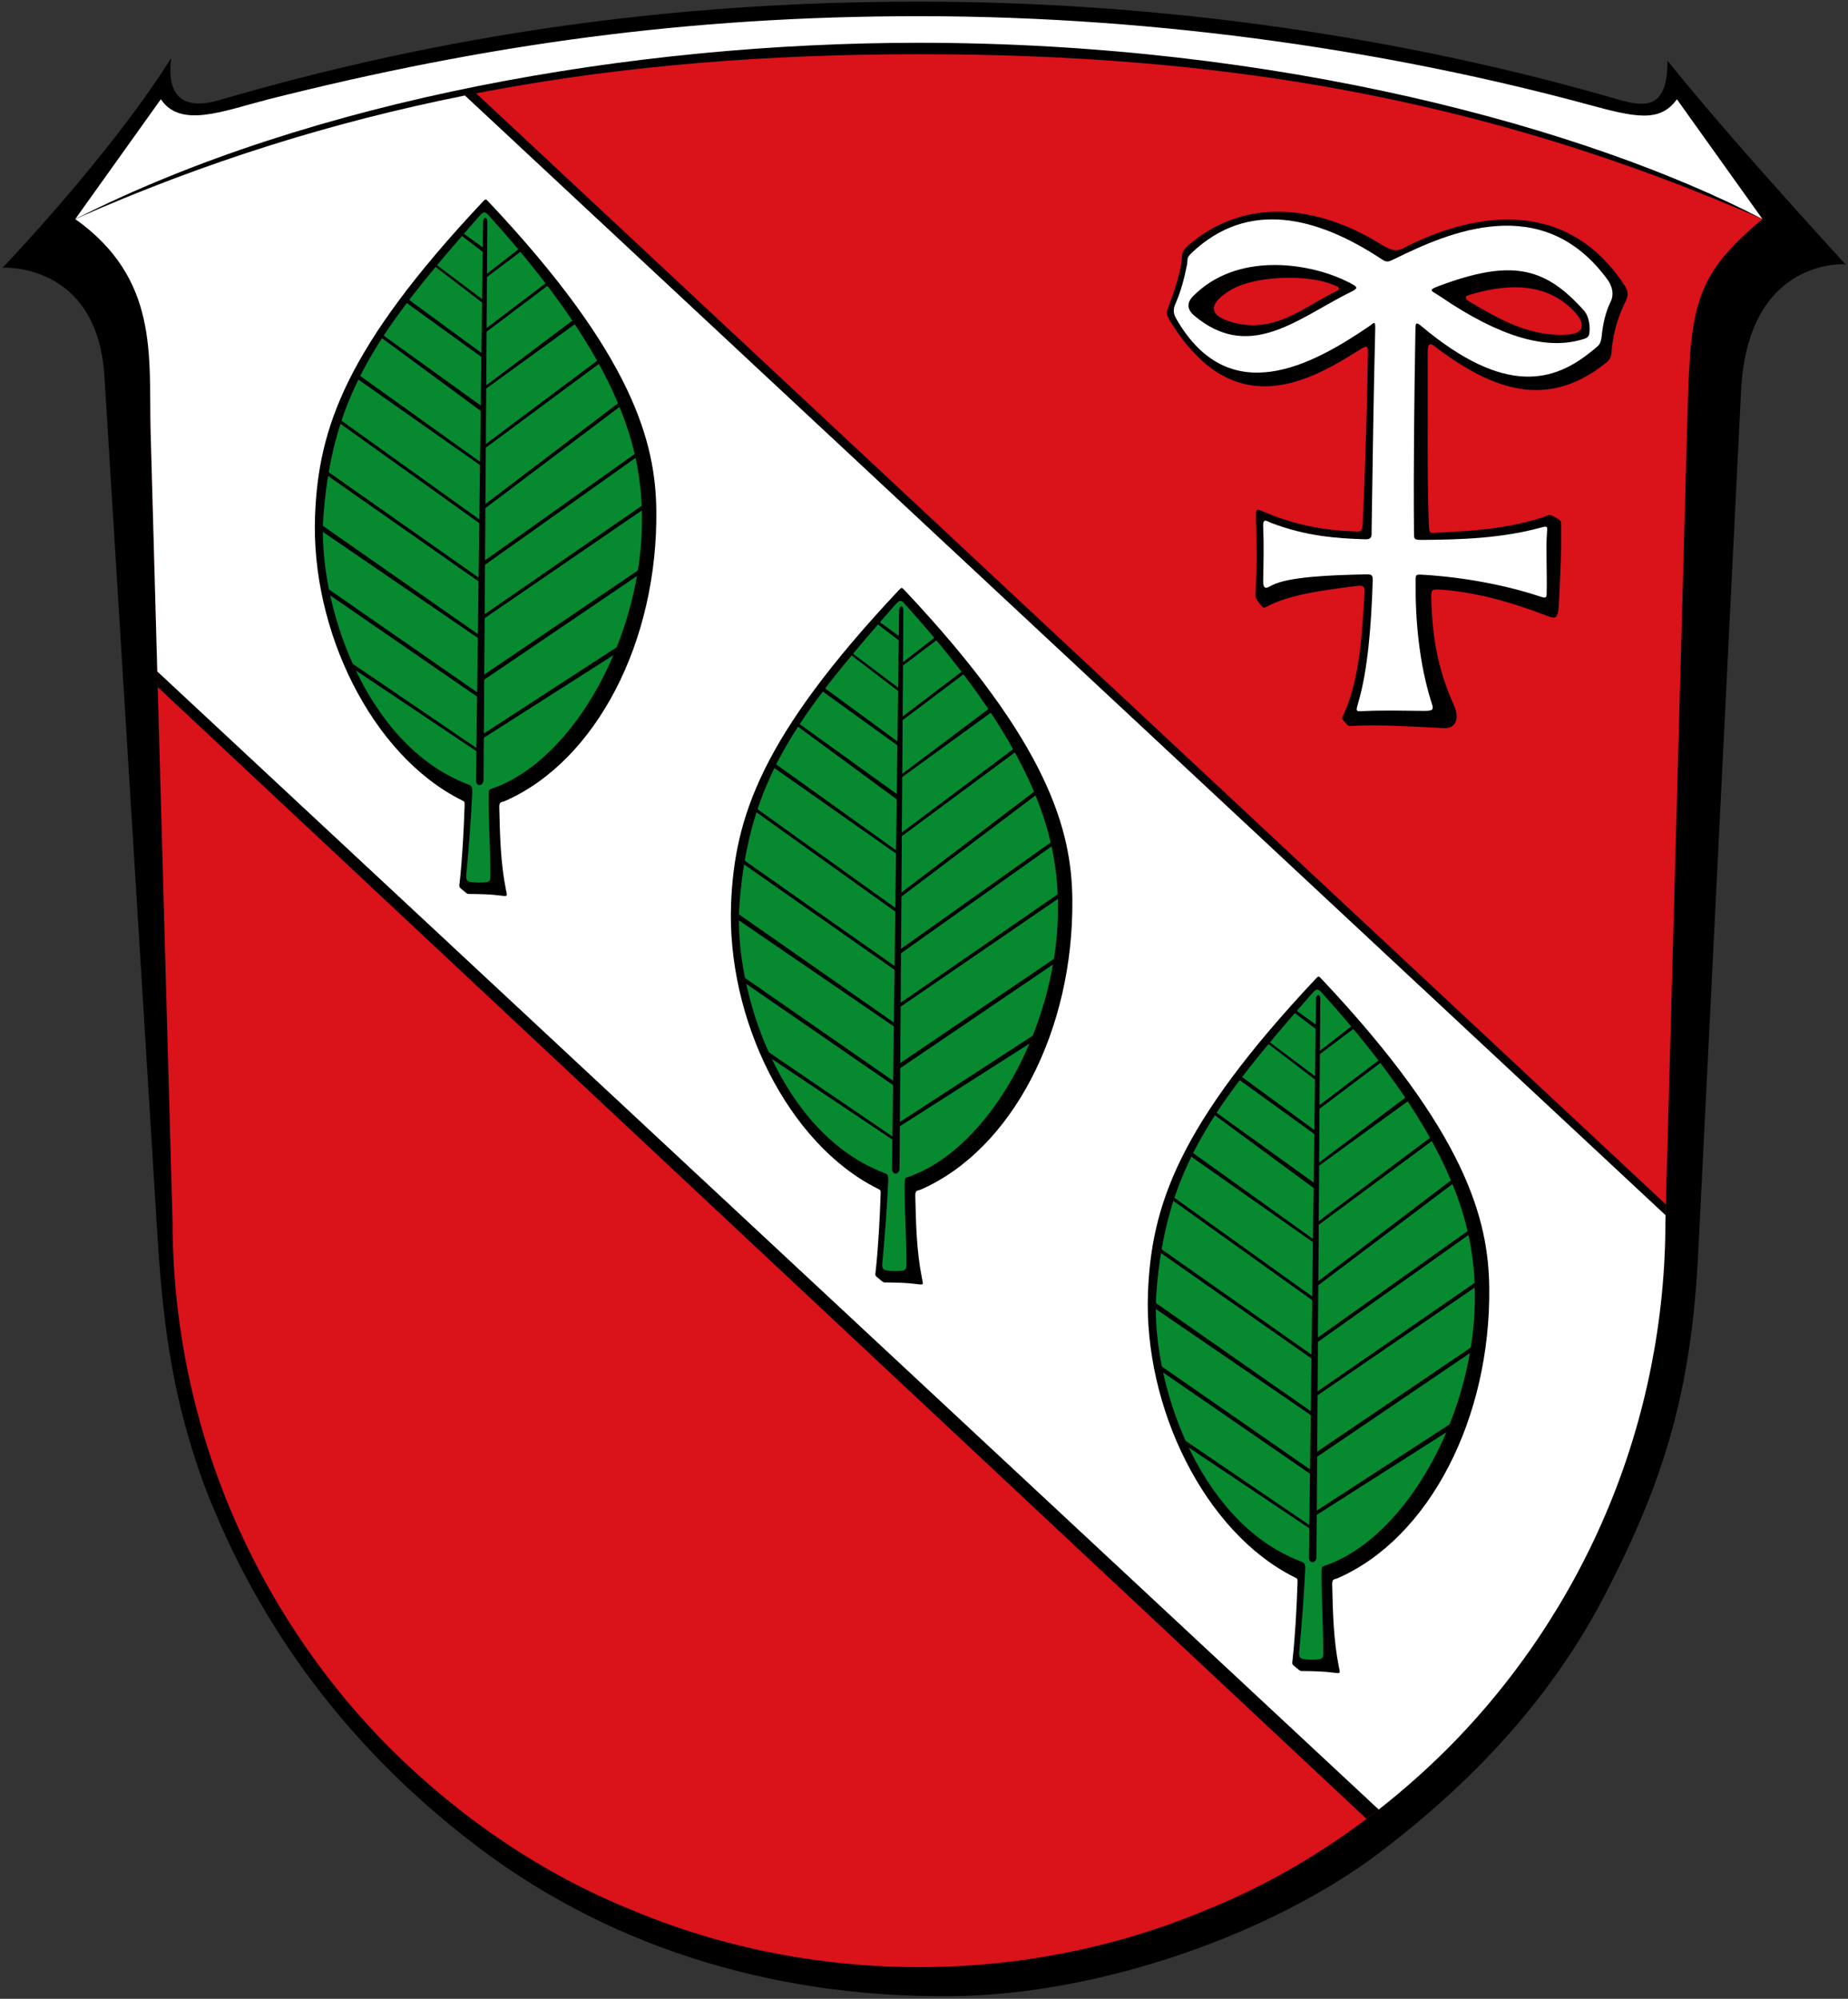 <?xml version="1.0" encoding="UTF-8" standalone="no"?>
<svg
   xmlns:dc="http://purl.org/dc/elements/1.1/"
   xmlns:cc="http://creativecommons.org/ns#"
   xmlns:rdf="http://www.w3.org/1999/02/22-rdf-syntax-ns#"
   xmlns:svg="http://www.w3.org/2000/svg"
   xmlns="http://www.w3.org/2000/svg"
   xmlns:sodipodi="http://sodipodi.sourceforge.net/DTD/sodipodi-0.dtd"
   xmlns:inkscape="http://www.inkscape.org/namespaces/inkscape"
   version="1.1"
   viewBox="0 0 1080 1168"
   id="svg30"
   sodipodi:docname="DEU Seidenbruch COA.svg"
   inkscape:export-filename="C:\Users\Jan\Pictures\Zu den Flaggen\Bergstraße\Lindenfels\Seidenbuch\Wappen Seidenbuch.png"
   inkscape:export-xdpi="96"
   inkscape:export-ydpi="96"
   inkscape:version="0.92.2 (5c3e80d, 2017-08-06)">
  <rect x="0" y="0" width="1080" height="1168" fill="#333333" stroke="none"/>
  <defs
     id="defs34" />
  <sodipodi:namedview
     pagecolor="#ffffff"
     bordercolor="#666666"
     borderopacity="1"
     objecttolerance="10"
     gridtolerance="10"
     guidetolerance="10"
     inkscape:pageopacity="0"
     inkscape:pageshadow="2"
     inkscape:window-width="1366"
     inkscape:window-height="705"
     id="namedview32"
     showgrid="false"
     inkscape:zoom="0.08142625"
     inkscape:cx="345.47218"
     inkscape:cy="-765.63888"
     inkscape:window-x="-8"
     inkscape:window-y="-8"
     inkscape:window-maximized="1"
     inkscape:current-layer="svg30"
     showguides="false" />
  <g
     id="g1462">
    <g
       id="g1391">
      <path
         d="m974.5 35.47c26.21 32.62 62.79 73.78 104 119 0 0-57.1-4.47-61 74l-25 503c-3.97 81.4-19.86 133.3-54.19 199.8-30.81 59.7-76 108.7-131.8 151.1-61.52 46.8-162.4 83.23-250 84.11-96.99.97-194.6-24.74-277-87.03-74-56-128.1-127.2-160.5-212.5-17-47-23.42-87-27-145l-30.98-502c-4.13-66.98-59.52-63.51-59.52-63.51s62.99-65.68 98.5-122.5c-3 24.52 9 30.17 28.5 24.47 131.5-38.47 264.5-57.47 408.5-57.47 129 0 268 17.21 401 55 18.55 5.27 36.65 13 36.49-20.53z"
         id="path24" />
      <path
         fill="#fff"
         d="m94 58c11.51 17.09 36 7 63 0 126.9-32 245-48.54 380-48.54 144 0 280 21.54 390.9 51.58 27.26 7.385 42.1 10.96 52.1-3.04l50 70c-102-53-283-103-493-103-167-.02-355 33-493 103z"
         id="path26" />
      <path
         fill="#fff"
         d="m88 251 12.84 462.8c0 57.09 11.32 114.2 33.26 167 21.84 52.69 54.09 101.1 94.56 141.5 40.37 40.07 88.75 73.12 141.4 94.16 52.79 22.04 109.9 33.05 167 33.05s114.2-11.02 167-33.05c52.69-21.03 101.1-54.09 141.4-94.16 40.47-40.47 72.72-88.85 94.56-141.5 21.94-52.79 33.26-109.9 33.26-167l12.47-456c2.1-76.85 1.25-93.85 44.25-129.8-164.2-71.71-318.4-96.32-493-96.32s-332.8 25.37-493 96.32c49 34.95 42.96 79.76 44 123z"
         id="path28"
         style="fill:#da121a;fill-opacity:1" />
    </g>
    <g
       id="g1413">
      <g
         transform="translate(2629.848,-429.777)"
         id="g885-8">
        <path
           inkscape:connector-curvature="0"
           id="path873-0"
           d="m -1884.395,553.488 c -17.203,0.264 -34.747,5.765 -50.822,19.506 -4.831,4.129 -3.452,5.582 -4.223,10.363 -1.223,7.59 -3.748,15.139 -6.523,23.025 -2.309,6.56 -3.864,5.553 3.262,16.119 36.596,54.268 79.385,29.405 107.965,11.35 3.914,-2.473 4.418,-1.845 4.342,2.307 -0.608,33.34 -1.52,66.261 -3.031,98.871 -0.272,5.872 -0.956,5.422 -5.168,5.271 -16.767,-0.598 -34.648,-3.56 -53.641,-11.875 -3.016,-1.321 -3.777,-1.478 -3.623,3.557 0.469,15.391 0.708,25.188 -0.215,44.609 -0.084,1.776 -0.249,2.482 2.008,5.426 2.257,2.943 2.435,3.37 4.518,2.25 12.914,-6.945 32.478,-9.562 52.578,-12.078 3.471,-0.434 4.831,-0.011 4.606,3.635 -1.494,24.159 -2.698,49.905 -11.871,70.65 -1.801,4.072 -1.815,2.564 0.274,5.182 2.088,2.618 2.338,2.384 4.475,2.281 17.842,-0.856 35.702,0.511 53.56,1.33 7.689,0.353 8.707,-6.828 5.947,-12.953 -8.921,-19.798 -13.041,-38.92 -13.432,-64.332 -0.051,-3.336 0.683,-3.945 4.701,-3.693 20.671,1.292 41.54,7.193 61.5,14.783 5.784,2.199 7.906,3.614 8.361,-5.867 0.685,-14.264 1.68,-31.919 1.346,-46.637 -0.037,-1.631 0.615,-2.24 -3.09,-4.363 -4.677,-2.681 -4.392,-1.125 -8.037,0.021 -22.366,7.039 -41.795,7.729 -62.688,8.955 -3.277,0.192 -3.329,-0.21 -3.527,-5.768 -1.079,-30.292 -0.47,-65.18 -0.609,-99.799 -0.028,-7.064 2.686,-4.467 4.816,-2.85 38.035,28.877 68.478,33.783 99.459,8.957 3.421,-2.742 2.948,-4.864 3.344,-8.605 0.839,-7.928 3.007,-16.984 7.781,-26.811 1.887,-3.884 2.28,-5.859 -1.086,-10.854 -35.094,-52.082 -90.354,-40.581 -129.174,-20.354 -3.207,1.671 -6.205,1.346 -13.273,-3.027 -17.138,-10.603 -38.691,-18.923 -60.809,-18.584 z m 9.893,38.623 c 8.028,0.149 15.723,1.238 21.6,3.26 5.999,2.063 7.198,3.068 3.639,4.742 -16.992,7.989 -35.268,25.133 -60.312,18.014 -16.378,-4.656 -12.157,-12.218 -0.982,-18.9 8.368,-5.003 22.676,-7.364 36.057,-7.115 z m 130.094,5.535 c 12.166,0.005 23.192,3.481 32.49,12.049 8.475,7.809 9.514,14.889 -1.82,15.637 -21.215,1.4 -39.346,-8.497 -57.457,-19.424 -3.111,-1.877 -2.477,-3.06 0.402,-3.914 9.203,-2.729 18.061,-4.351 26.385,-4.348 z"
           style="fill:#000000;fill-opacity:1;stroke:none;stroke-width:1px;stroke-linecap:butt;stroke-linejoin:miter;stroke-opacity:1" />
        <path
           sodipodi:nodetypes="csssssssssssssssssssssssssssssssssscsssssssssss"
           inkscape:connector-curvature="0"
           id="path880-0"
           d="m -1933.244,577.4 c -3.616,3.415 -2.176,3.423 -2.944,7.284 -1.588,7.982 -3.61,15.597 -6.658,22.451 -1.422,3.198 -1.465,5.587 0.34,8.752 30.781,53.98 79.282,27.418 113.213,4.287 1.793,-1.222 3.289,-3.575 3.166,1.246 -1.019,40.092 -1.532,79.823 -2.131,118.484 -0.039,2.525 0.551,5.161 -3.663,5.02 -16.723,-0.562 -34.274,-1.72 -54.818,-9.496 -2.649,-1.003 -5.147,-3.429 -4.885,2.17 0.462,9.887 0.203,21.346 0,31.141 -0.135,6.533 2.363,4.446 5.428,2.918 9.575,-4.773 32.866,-5.812 54.818,-6.243 3.216,-0.063 3.861,0.457 3.766,3.656 -0.798,26.96 -3.072,52.257 -7.973,69.615 -2.115,7.49 -2.437,6.826 3.596,6.58 11.508,-0.469 23.022,-0.166 34.533,-0.066 6.223,0.054 5.271,-1.445 4.002,-5.496 -6.996,-22.341 -9.314,-47.546 -9.072,-70.047 0.041,-3.786 -0.269,-4.275 3.782,-4.045 24.85,1.412 49.862,6.38 68.995,12.76 2.955,0.985 3.746,0.911 3.799,-1.492 0.303,-13.911 -0.535,-26.858 0.182,-35.814 0.32,-3.994 0.332,-4.029 -3.934,-2.879 -22.759,6.139 -45.969,6.938 -69.111,7.089 -4.711,0.031 -4.652,-0.532 -4.681,-3.946 -0.335,-38.812 0.156,-78.589 0.858,-119.569 0.055,-3.216 0.457,-3.926 3.28,-1.555 49.586,41.63 78.123,32.447 99.865,14.679 4.177,-3.413 5.178,-3.724 5.699,-8.741 0.731,-7.033 2.182,-13.934 5.293,-20.162 1.845,-3.693 1.198,-8.535 -1.766,-12.619 -37.938,-52.281 -93.41,-27.575 -124.296,-12.414 -3.795,1.863 -4.735,2.332 -7.674,0.387 -38,-25.152 -78.124,-34.996 -111.01,-3.935 z m 88.921,16.053 c 10.518,4.926 8.288,4.613 0.39,8.716 -29.026,15.078 -56.62,38.547 -88.043,11.976 -4.008,-3.389 -4.53,-7.313 -0.66,-11.243 25.472,-25.866 66.588,-19.623 88.313,-9.448 z m 58.917,2.163 c 40.721,-14.591 59.437,-8.722 81.393,15.796 1.811,2.023 3.125,6.085 3.167,10.038 0.059,5.525 -0.716,5.78 -6.316,7.225 -19.642,5.067 -45.752,-1.677 -80.701,-25.467 -6.213,-4.229 -8.727,-3.584 2.457,-7.592 z"
           style="fill:#ffffff;fill-opacity:1;stroke:none;stroke-width:1px;stroke-linecap:butt;stroke-linejoin:miter;stroke-opacity:1" />
      </g>
      <g
         id="g1386">
        <g
           transform="translate(1652.114,-3478.898)"
           id="g1354">
          <path
             inkscape:connector-curvature="0"
             style="fill:#000000;fill-opacity:1"
             d="m -1373.838,3533.43 c -79.028,15.27 -156.417,38.984 -234.277,73.467 49,34.95 42.96,79.76 44,123 l 4.176,150.508 706.436,661.363 c 16.559,-12.445 32.24,-26.044 46.85,-40.57 40.47,-40.47 72.721,-88.85 94.561,-141.5 21.94,-52.79 33.26,-109.9 33.26,-167 l 0.273,-9.986 z"
             id="path1236" />
          <path
             style="fill:#ffffff;fill-opacity:1"
             d="m -1380.387,3534.718 c -76.757,15.304 -152.018,38.65 -227.726,72.18 49,34.95 42.96,79.76 44,123 l 3.922,141.375 713.811,665.035 c 13.946,-10.93 27.227,-22.683 39.727,-35.111 40.47,-40.47 72.721,-88.85 94.561,-141.5 21.94,-52.79 33.26,-109.9 33.26,-167 l 0.102,-3.688 z"
             id="path1301"
             inkscape:connector-curvature="0" />
        </g>
        <g
           id="g1368">
          <g
             transform="translate(2143.075,-883.882)"
             id="g1075-8-4">
            <path
               sodipodi:nodetypes="ssssssssssssss"
               inkscape:connector-curvature="0"
               id="path36-50-0"
               d="m -1860.957,1001.783 c 1.702,-1.812 1.784,-1.715 3.528,0.136 84.752,89.957 97.437,140.858 97.915,180.192 0.928,76.433 -34.943,146.361 -88.516,169.884 -1.784,0.783 -3.342,0.096 -3.262,3.646 0.365,16.324 0.759,32.626 3.904,48.185 0.779,3.854 1.217,3.966 -3.121,3.392 -5.995,-0.792 -12.031,-0.878 -18.047,-0.95 -0.954,-0.011 -1.131,0.29 -2.849,-1.221 -3.754,-3.3 -3.419,-1.94 -2.956,-6.239 1.398,-12.977 2.309,-28.86 2.82,-44.372 0.073,-2.204 -0.177,-2.194 -1.764,-2.985 -52.565,-26.201 -88.303,-99.374 -85.644,-166.418 2.005,-50.533 17.584,-97.682 97.991,-183.249 z"
               style="fill:#000000;fill-opacity:1;stroke:none;stroke-width:1px;stroke-linecap:butt;stroke-linejoin:miter;stroke-opacity:1" />
            <path
               sodipodi:nodetypes="sssssssssssss"
               inkscape:connector-curvature="0"
               id="path843-5-4"
               d="m -1863.216,1010.474 c 3.323,-3.779 3.698,-2.97 7.034,0.735 77.678,86.265 87.747,137.039 88.263,174.058 0.96,68.78 -39.148,142.653 -87.479,159.37 -2.068,0.715 -2.167,0.239 -2.16,6.564 0.013,13.098 1.06,27.361 1.032,44.491 0,2.014 -0.024,3.443 -2.591,3.725 -2.794,0.308 -6.038,0.223 -8.822,-0.136 -2.257,-0.291 -2.885,-1.368 -2.619,-4.273 1.572,-17.123 2.579,-29.91 3.436,-47.341 0.222,-4.521 -0.494,-4.688 -2.86,-5.598 -60.397,-23.225 -87.822,-106.986 -84.059,-156.894 5.424,-71.934 33.026,-108.977 90.825,-174.701 z"
               style="fill:#078930;fill-opacity:1;stroke:none;stroke-width:1px;stroke-linecap:butt;stroke-linejoin:miter;stroke-opacity:1" />
            <path
               inkscape:connector-curvature="0"
               id="path889-5-1"
               d="m -1859.486,1011.192 c -0.621,0.013 -1.248,0.815 -1.268,2.342 l -0.19,14.924 -12.168,-8.83 -1.105,1.301 13.24,10.104 -0.352,27.652 -27.996,-21.031 -0.658,1.076 28.631,21.912 -0.375,29.467 -43.436,-31.857 -1.551,1.721 44.957,32.482 -0.361,28.381 -58.065,-41.789 -1.066,1.414 59.092,43.523 -0.379,29.725 -71.486,-51.189 -0.863,2.297 72.326,50.828 -0.404,31.721 -82.561,-59.1 -0.08,2.195 82.613,59.1 -0.404,31.791 -89.76,-63.065 -0.318,2.228 90.051,63.088 -0.393,30.793 -91.91,-64.182 -0.051,3.529 91.934,62.916 -0.404,31.762 -88.301,-61.289 0.369,3.256 87.9,60.559 -0.381,30.002 -72.184,-49.127 -0.59,2.295 72.748,48.703 -0.213,16.828 c -0.054,4.264 4.385,3.828 4.412,-0.096 l 0.168,-24.551 79.818,-50.877 2.219,-4.896 -82.022,53.281 0.215,-31.457 93.748,-63.615 0.088,-2.975 -93.816,63.613 0.225,-32.959 96.516,-66.164 0.061,-2.818 -96.561,66.678 0.197,-28.9 90.73,-64.434 0.109,-2.701 -90.822,64.527 0.209,-30.502 82.225,-62.049 -1.551,-1.625 -80.658,61.27 0.225,-32.92 69.547,-51.516 -0.877,-2.008 -68.656,51.4 0.221,-32.43 54.789,-39.762 -1.455,-2.199 -53.32,40.094 0.213,-31.357 36.859,-27.781 -0.977,-1.551 -35.867,27.172 0.203,-29.793 21.18,-15.967 -1.27,-1.482 -19.898,15.545 0.207,-30.26 c 0.011,-1.628 -0.602,-2.404 -1.223,-2.391 z"
               style="fill:#000000;fill-opacity:1;stroke:none;stroke-width:1px;stroke-linecap:butt;stroke-linejoin:miter;stroke-opacity:1" />
          </g>
          <g
             transform="translate(2386.202,-656.875)"
             id="g1075-6-0">
            <path
               sodipodi:nodetypes="ssssssssssssss"
               inkscape:connector-curvature="0"
               id="path36-2-0"
               d="m -1860.957,1001.783 c 1.702,-1.812 1.784,-1.715 3.528,0.136 84.752,89.957 97.437,140.858 97.915,180.192 0.928,76.433 -34.943,146.361 -88.516,169.884 -1.784,0.783 -3.342,0.096 -3.262,3.646 0.365,16.324 0.759,32.626 3.904,48.185 0.779,3.854 1.217,3.966 -3.121,3.392 -5.995,-0.792 -12.031,-0.878 -18.047,-0.95 -0.954,-0.011 -1.131,0.29 -2.849,-1.221 -3.754,-3.3 -3.419,-1.94 -2.956,-6.239 1.398,-12.977 2.309,-28.86 2.82,-44.372 0.073,-2.204 -0.177,-2.194 -1.764,-2.985 -52.565,-26.201 -88.303,-99.374 -85.644,-166.418 2.005,-50.533 17.584,-97.682 97.991,-183.249 z"
               style="fill:#000000;fill-opacity:1;stroke:none;stroke-width:1px;stroke-linecap:butt;stroke-linejoin:miter;stroke-opacity:1" />
            <path
               sodipodi:nodetypes="sssssssssssss"
               inkscape:connector-curvature="0"
               id="path843-4-1"
               d="m -1863.216,1010.474 c 3.323,-3.779 3.698,-2.97 7.034,0.735 77.678,86.265 87.747,137.039 88.263,174.058 0.96,68.78 -39.148,142.653 -87.479,159.37 -2.068,0.715 -2.167,0.239 -2.16,6.564 0.013,13.098 1.06,27.361 1.032,44.491 0,2.014 -0.024,3.443 -2.591,3.725 -2.794,0.308 -6.038,0.223 -8.822,-0.136 -2.257,-0.291 -2.885,-1.368 -2.619,-4.273 1.572,-17.123 2.579,-29.91 3.436,-47.341 0.222,-4.521 -0.494,-4.688 -2.86,-5.598 -60.397,-23.225 -87.822,-106.986 -84.059,-156.894 5.424,-71.934 33.026,-108.977 90.825,-174.701 z"
               style="fill:#078930;fill-opacity:1;stroke:none;stroke-width:1px;stroke-linecap:butt;stroke-linejoin:miter;stroke-opacity:1" />
            <path
               inkscape:connector-curvature="0"
               id="path889-2-8"
               d="m -1859.486,1011.192 c -0.621,0.013 -1.248,0.815 -1.268,2.342 l -0.19,14.924 -12.168,-8.83 -1.105,1.301 13.24,10.104 -0.352,27.652 -27.996,-21.031 -0.658,1.076 28.631,21.912 -0.375,29.467 -43.436,-31.857 -1.551,1.721 44.957,32.482 -0.361,28.381 -58.065,-41.789 -1.066,1.414 59.092,43.523 -0.379,29.725 -71.486,-51.189 -0.863,2.297 72.326,50.828 -0.404,31.721 -82.561,-59.1 -0.08,2.195 82.613,59.1 -0.404,31.791 -89.76,-63.065 -0.318,2.228 90.051,63.088 -0.393,30.793 -91.91,-64.182 -0.051,3.529 91.934,62.916 -0.404,31.762 -88.301,-61.289 0.369,3.256 87.9,60.559 -0.381,30.002 -72.184,-49.127 -0.59,2.295 72.748,48.703 -0.213,16.828 c -0.054,4.264 4.385,3.828 4.412,-0.096 l 0.168,-24.551 79.818,-50.877 2.219,-4.896 -82.022,53.281 0.215,-31.457 93.748,-63.615 0.088,-2.975 -93.816,63.613 0.225,-32.959 96.516,-66.164 0.061,-2.818 -96.561,66.678 0.197,-28.9 90.73,-64.434 0.109,-2.701 -90.822,64.527 0.209,-30.502 82.225,-62.049 -1.551,-1.625 -80.658,61.27 0.225,-32.92 69.547,-51.516 -0.877,-2.008 -68.656,51.4 0.221,-32.43 54.789,-39.762 -1.455,-2.199 -53.32,40.094 0.213,-31.357 36.859,-27.781 -0.977,-1.551 -35.867,27.172 0.203,-29.793 21.18,-15.967 -1.27,-1.482 -19.898,15.545 0.207,-30.26 c 0.011,-1.628 -0.602,-2.404 -1.223,-2.391 z"
               style="fill:#000000;fill-opacity:1;stroke:none;stroke-width:1px;stroke-linecap:butt;stroke-linejoin:miter;stroke-opacity:1" />
          </g>
          <g
             transform="translate(2629.848,-429.777)"
             id="g1075-4">
            <path
               sodipodi:nodetypes="ssssssssssssss"
               inkscape:connector-curvature="0"
               id="path36-8"
               d="m -1860.957,1001.783 c 1.702,-1.812 1.784,-1.715 3.528,0.136 84.752,89.957 97.437,140.858 97.915,180.192 0.928,76.433 -34.943,146.361 -88.516,169.884 -1.784,0.783 -3.342,0.096 -3.262,3.646 0.365,16.324 0.759,32.626 3.904,48.185 0.779,3.854 1.217,3.966 -3.121,3.392 -5.995,-0.792 -12.031,-0.878 -18.047,-0.95 -0.954,-0.011 -1.131,0.29 -2.849,-1.221 -3.754,-3.3 -3.419,-1.94 -2.956,-6.239 1.398,-12.977 2.309,-28.86 2.82,-44.372 0.073,-2.204 -0.177,-2.194 -1.764,-2.985 -52.565,-26.201 -88.303,-99.374 -85.644,-166.418 2.005,-50.533 17.584,-97.682 97.991,-183.249 z"
               style="fill:#000000;fill-opacity:1;stroke:none;stroke-width:1px;stroke-linecap:butt;stroke-linejoin:miter;stroke-opacity:1" />
            <path
               sodipodi:nodetypes="sssssssssssss"
               inkscape:connector-curvature="0"
               id="path843-7"
               d="m -1863.216,1010.474 c 3.323,-3.779 3.698,-2.97 7.034,0.735 77.678,86.265 87.747,137.039 88.263,174.058 0.96,68.78 -39.148,142.653 -87.479,159.37 -2.068,0.715 -2.167,0.239 -2.16,6.564 0.013,13.098 1.06,27.361 1.032,44.491 0,2.014 -0.024,3.443 -2.591,3.725 -2.794,0.308 -6.038,0.223 -8.822,-0.136 -2.257,-0.291 -2.885,-1.368 -2.619,-4.273 1.572,-17.123 2.579,-29.91 3.436,-47.341 0.222,-4.521 -0.494,-4.688 -2.86,-5.598 -60.397,-23.225 -87.822,-106.986 -84.059,-156.894 5.424,-71.934 33.026,-108.977 90.825,-174.701 z"
               style="fill:#078930;fill-opacity:1;stroke:none;stroke-width:1px;stroke-linecap:butt;stroke-linejoin:miter;stroke-opacity:1" />
            <path
               inkscape:connector-curvature="0"
               id="path889-0"
               d="m -1859.486,1011.192 c -0.621,0.013 -1.248,0.815 -1.268,2.342 l -0.19,14.924 -12.168,-8.83 -1.105,1.301 13.24,10.104 -0.352,27.652 -27.996,-21.031 -0.658,1.076 28.631,21.912 -0.375,29.467 -43.436,-31.857 -1.551,1.721 44.957,32.482 -0.361,28.381 -58.065,-41.789 -1.066,1.414 59.092,43.523 -0.379,29.725 -71.486,-51.189 -0.863,2.297 72.326,50.828 -0.404,31.721 -82.561,-59.1 -0.08,2.195 82.613,59.1 -0.404,31.791 -89.76,-63.065 -0.318,2.228 90.051,63.088 -0.393,30.793 -91.91,-64.182 -0.051,3.529 91.934,62.916 -0.404,31.762 -88.301,-61.289 0.369,3.256 87.9,60.559 -0.381,30.002 -72.184,-49.127 -0.59,2.295 72.748,48.703 -0.213,16.828 c -0.054,4.264 4.385,3.828 4.412,-0.096 l 0.168,-24.551 79.818,-50.877 2.219,-4.896 -82.022,53.281 0.215,-31.457 93.748,-63.615 0.088,-2.975 -93.816,63.613 0.225,-32.959 96.516,-66.164 0.061,-2.818 -96.561,66.678 0.197,-28.9 90.73,-64.434 0.109,-2.701 -90.822,64.527 0.209,-30.502 82.225,-62.049 -1.551,-1.625 -80.658,61.27 0.225,-32.92 69.547,-51.516 -0.877,-2.008 -68.656,51.4 0.221,-32.43 54.789,-39.762 -1.455,-2.199 -53.32,40.094 0.213,-31.357 36.859,-27.781 -0.977,-1.551 -35.867,27.172 0.203,-29.793 21.18,-15.967 -1.27,-1.482 -19.898,15.545 0.207,-30.26 c 0.011,-1.628 -0.602,-2.404 -1.223,-2.391 z"
               style="fill:#000000;fill-opacity:1;stroke:none;stroke-width:1px;stroke-linecap:butt;stroke-linejoin:miter;stroke-opacity:1" />
          </g>
        </g>
      </g>
    </g>
  </g>
</svg>

